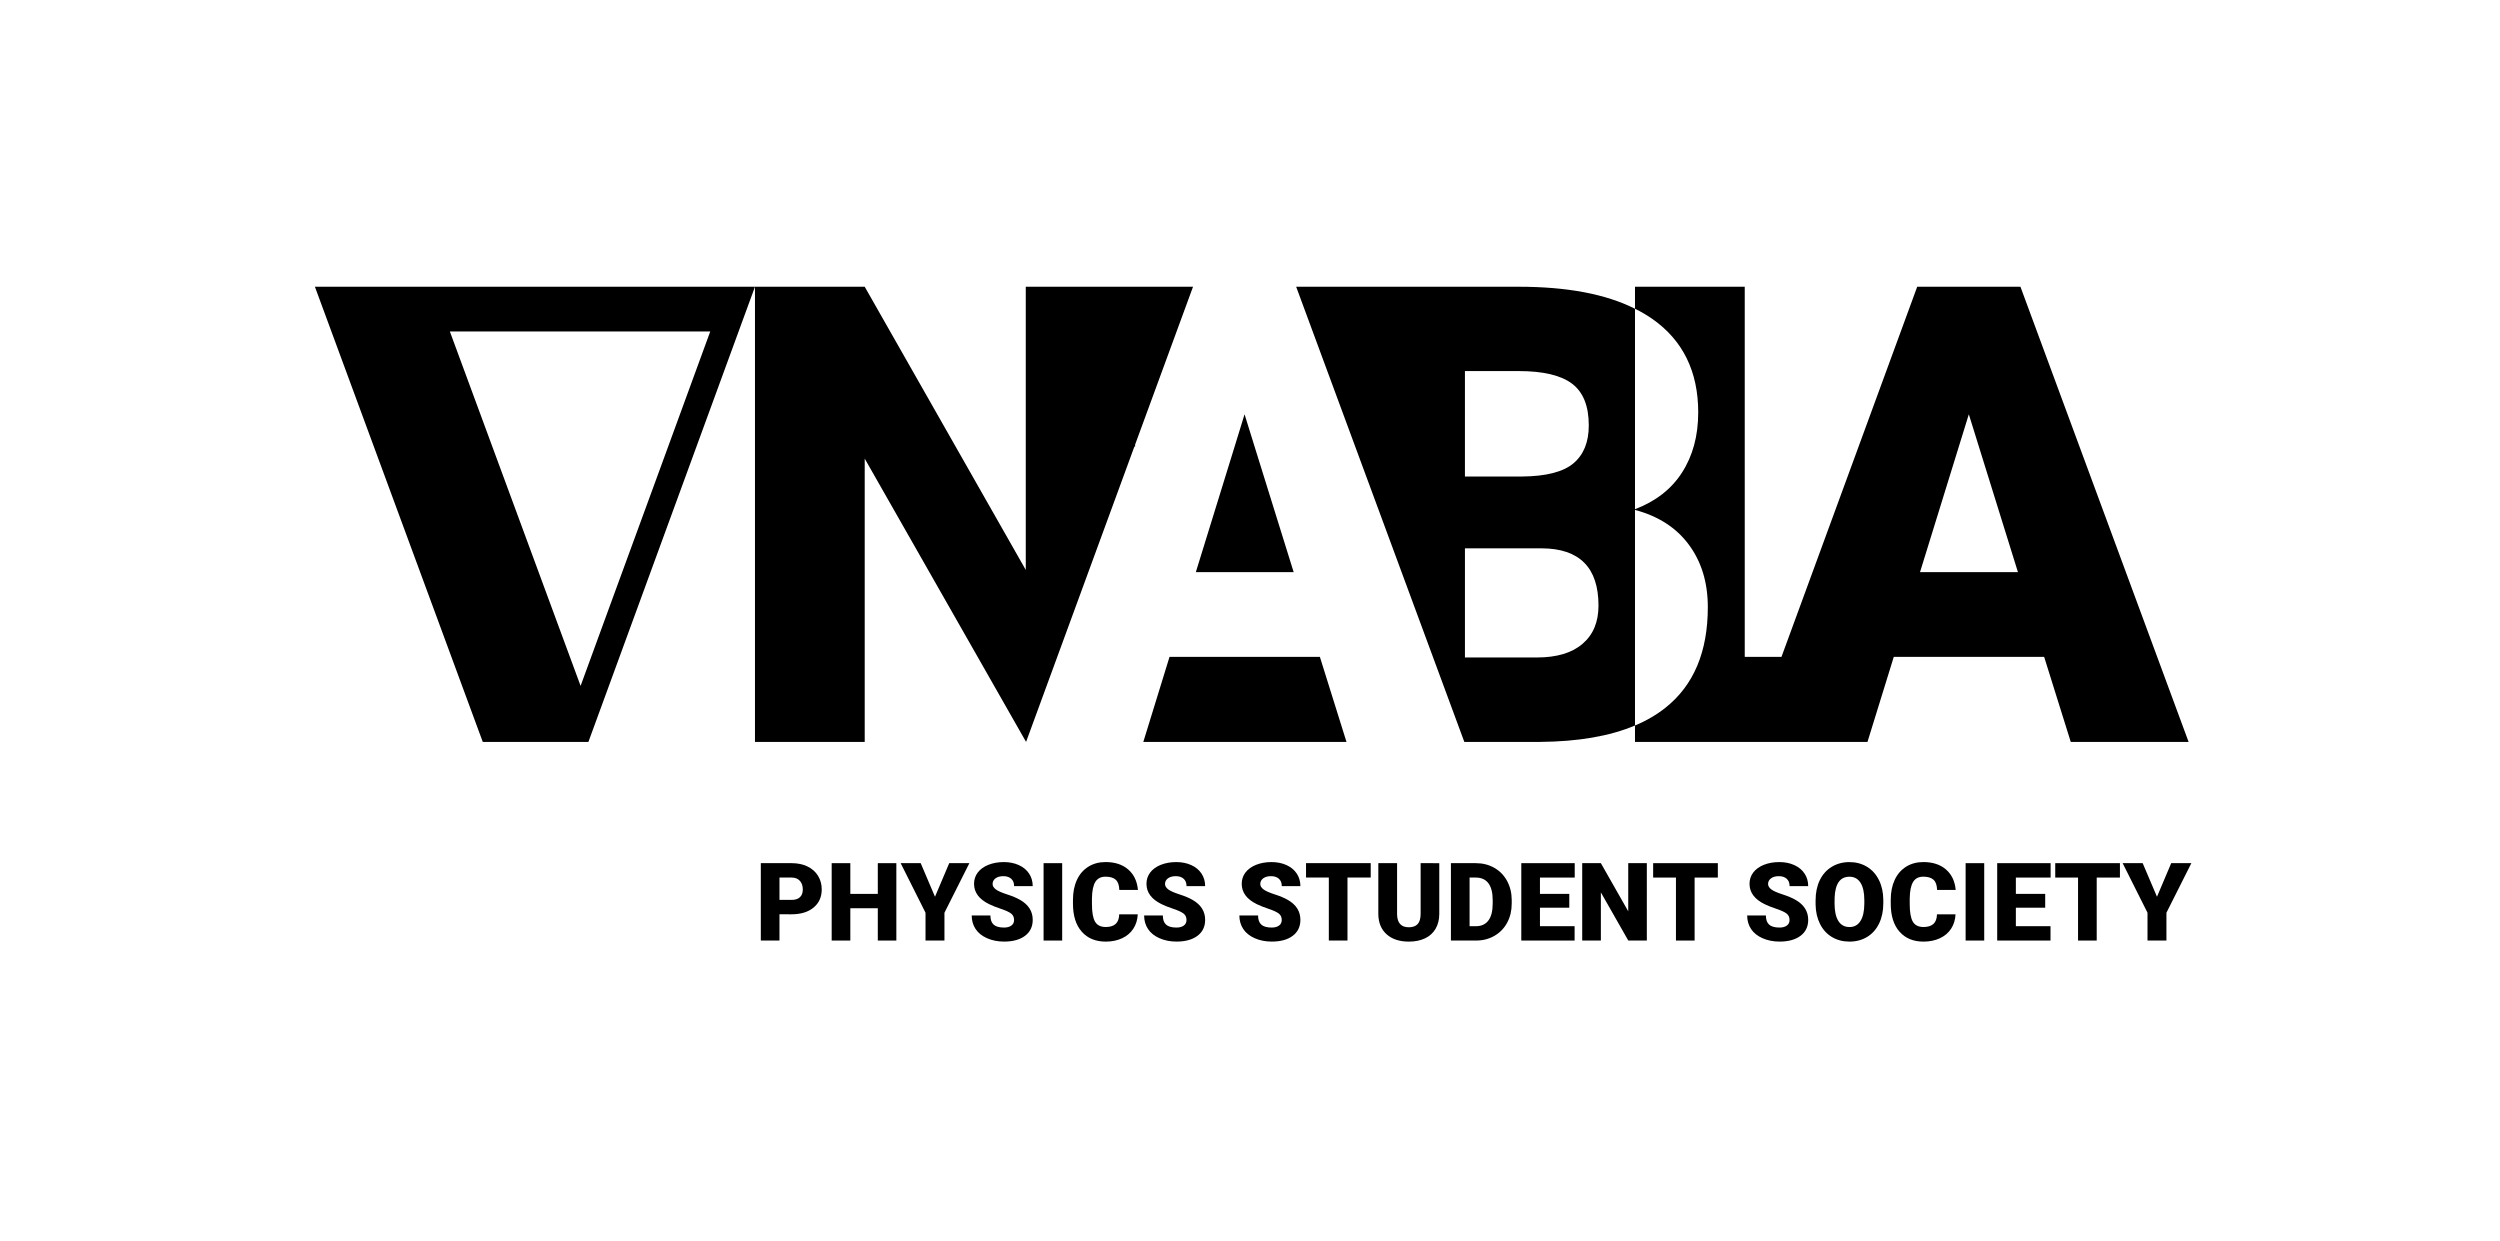<?xml version="1.0" encoding="utf-8"?>
<!-- Generator: Adobe Illustrator 16.0.0, SVG Export Plug-In . SVG Version: 6.00 Build 0)  -->
<!DOCTYPE svg PUBLIC "-//W3C//DTD SVG 1.1//EN" "http://www.w3.org/Graphics/SVG/1.1/DTD/svg11.dtd">
<svg version="1.1" xmlns="http://www.w3.org/2000/svg" xmlns:xlink="http://www.w3.org/1999/xlink" x="0px" y="0px"
	 width="314.646px" height="156.207px" viewBox="0 0 314.646 156.207" enable-background="new 0 0 314.646 156.207"
	 xml:space="preserve">
<g id="Warstwa_1">
	<g>
		<polygon points="108.831,93.376 108.831,57.72 129.14,93.376 142.775,56.196 142.863,56.196 142.863,55.957 150.153,36.089 
			142.863,36.089 139.186,36.089 129.102,36.089 129.102,71.732 108.831,36.089 95.019,36.089 95.019,93.376 		"/>
		<path d="M238.324,82.749l0.025-0.075h18.924l3.349,10.702h14.832l-21.165-57.287h-12.993l-17.084,46.588h-4.622V36.089h-13.812
			v2.77c0.78,0.378,1.511,0.818,2.19,1.284c3.84,2.694,5.767,6.623,5.767,11.76c0,2.958-0.692,5.489-2.053,7.592
			c-1.334,2.077-3.311,3.601-5.904,4.595V38.859c-3.677-1.851-8.548-2.77-14.631-2.77h-0.792h-12.49h-7.303h-7.429l7.429,20.107
			l13.736,37.18h6.057h3.462c4.784-0.038,8.775-0.718,11.961-2.065V64.178c2.934,0.781,5.199,2.241,6.773,4.369
			c1.599,2.153,2.393,4.772,2.393,7.869c0,5.616-1.775,9.833-5.326,12.654c-1.108,0.881-2.393,1.636-3.84,2.24v2.065h13.812h0.705
			h14.743L238.324,82.749z M247.793,52.142l6.182,19.868h-12.326L247.793,52.142z M184.374,46.703h5.981h0.792
			c3.098,0,5.339,0.541,6.724,1.599c1.397,1.07,2.09,2.807,2.09,5.237c0,2.103-0.642,3.689-1.926,4.772s-3.438,1.637-6.459,1.662
			h-1.221h-5.981V46.703z M199.168,81.037c-1.335,1.146-3.248,1.712-5.741,1.712h-3.071h-5.981V69.013h5.981h3.701
			c4.746,0.025,7.126,2.43,7.126,7.202C201.183,78.292,200.516,79.891,199.168,81.037"/>
		<polygon points="157.896,56.196 156.638,52.142 155.391,56.196 150.505,72.009 162.819,72.009 		"/>
		<path d="M39.633,36.088L60.76,93.376h13.295l0.807-2.203L95.02,36.088H39.633z M76.989,75.61l-3.916,10.714L69.12,75.61
			L56.617,41.716h32.774l-6.472,17.703L76.989,75.61z"/>
		<polygon points="143.896,93.376 169.467,93.376 166.118,82.674 147.194,82.674 		"/>
	</g>
</g>
<g id="Warstwa_2">
	<g>
		<path d="M98.103,115.071v3.305h-2.348v-9.74h3.887c0.745,0,1.403,0.138,1.977,0.412s1.017,0.664,1.331,1.17
			c0.314,0.507,0.472,1.081,0.472,1.723c0,0.95-0.34,1.709-1.02,2.278c-0.68,0.568-1.613,0.853-2.8,0.853H98.103z M98.103,113.259
			h1.539c0.455,0,0.801-0.114,1.04-0.342c0.239-0.227,0.358-0.548,0.358-0.963c0-0.455-0.123-0.818-0.368-1.091
			c-0.245-0.271-0.58-0.41-1.003-0.414h-1.565V113.259z"/>
		<path d="M112.813,118.376h-2.334v-4.067h-3.458v4.067h-2.348v-9.74h2.348v3.867h3.458v-3.867h2.334V118.376z"/>
		<path d="M117.676,112.864l1.793-4.229h2.535l-3.137,6.241v3.499h-2.382v-3.499l-3.13-6.241h2.522L117.676,112.864z"/>
		<path d="M127.63,115.787c0-0.344-0.122-0.611-0.365-0.803s-0.67-0.39-1.281-0.596c-0.611-0.205-1.111-0.403-1.499-0.595
			c-1.262-0.62-1.893-1.472-1.893-2.556c0-0.539,0.157-1.016,0.471-1.428c0.314-0.413,0.759-0.734,1.335-0.964
			c0.575-0.229,1.222-0.345,1.94-0.345c0.7,0,1.328,0.125,1.883,0.375s0.987,0.605,1.294,1.067c0.308,0.461,0.461,0.988,0.461,1.582
			h-2.341c0-0.397-0.122-0.705-0.364-0.924c-0.243-0.218-0.572-0.327-0.987-0.327c-0.419,0-0.75,0.092-0.993,0.277
			c-0.243,0.185-0.365,0.42-0.365,0.706c0,0.249,0.134,0.476,0.401,0.679s0.738,0.412,1.412,0.629
			c0.673,0.216,1.226,0.449,1.659,0.699c1.053,0.606,1.579,1.442,1.579,2.508c0,0.853-0.321,1.521-0.963,2.007
			c-0.643,0.486-1.523,0.729-2.643,0.729c-0.789,0-1.504-0.142-2.144-0.425c-0.64-0.283-1.122-0.671-1.445-1.164
			c-0.323-0.492-0.485-1.061-0.485-1.702h2.354c0,0.521,0.135,0.906,0.405,1.153c0.27,0.248,0.708,0.372,1.314,0.372
			c0.388,0,0.695-0.084,0.92-0.251C127.517,116.325,127.63,116.091,127.63,115.787z"/>
		<path d="M133.684,118.376h-2.341v-9.74h2.341V118.376z"/>
		<path d="M143.196,115.078c-0.031,0.678-0.214,1.276-0.549,1.796s-0.804,0.922-1.408,1.208c-0.604,0.285-1.294,0.428-2.07,0.428
			c-1.28,0-2.288-0.417-3.023-1.251s-1.104-2.011-1.104-3.532v-0.481c0-0.954,0.166-1.789,0.499-2.505
			c0.332-0.716,0.811-1.269,1.435-1.659c0.624-0.391,1.347-0.585,2.167-0.585c1.182,0,2.132,0.311,2.85,0.933
			c0.718,0.622,1.126,1.479,1.224,2.572h-2.341c-0.018-0.593-0.167-1.019-0.448-1.277c-0.281-0.259-0.709-0.389-1.285-0.389
			c-0.584,0-1.012,0.219-1.284,0.656c-0.272,0.437-0.415,1.135-0.428,2.094v0.688c0,1.039,0.13,1.782,0.392,2.228
			c0.261,0.446,0.71,0.669,1.348,0.669c0.54,0,0.952-0.127,1.238-0.381c0.285-0.255,0.437-0.658,0.455-1.211H143.196z"/>
		<path d="M149.331,115.787c0-0.344-0.122-0.611-0.365-0.803s-0.67-0.39-1.281-0.596c-0.611-0.205-1.111-0.403-1.499-0.595
			c-1.262-0.62-1.893-1.472-1.893-2.556c0-0.539,0.157-1.016,0.471-1.428c0.314-0.413,0.759-0.734,1.335-0.964
			c0.575-0.229,1.222-0.345,1.94-0.345c0.7,0,1.328,0.125,1.883,0.375s0.987,0.605,1.294,1.067c0.308,0.461,0.461,0.988,0.461,1.582
			h-2.341c0-0.397-0.122-0.705-0.364-0.924c-0.243-0.218-0.572-0.327-0.987-0.327c-0.419,0-0.75,0.092-0.993,0.277
			c-0.243,0.185-0.365,0.42-0.365,0.706c0,0.249,0.134,0.476,0.401,0.679s0.738,0.412,1.412,0.629
			c0.673,0.216,1.226,0.449,1.659,0.699c1.053,0.606,1.579,1.442,1.579,2.508c0,0.853-0.321,1.521-0.963,2.007
			c-0.643,0.486-1.523,0.729-2.643,0.729c-0.789,0-1.504-0.142-2.144-0.425c-0.64-0.283-1.122-0.671-1.445-1.164
			c-0.323-0.492-0.485-1.061-0.485-1.702h2.354c0,0.521,0.135,0.906,0.405,1.153c0.27,0.248,0.708,0.372,1.314,0.372
			c0.388,0,0.695-0.084,0.92-0.251C149.218,116.325,149.331,116.091,149.331,115.787z"/>
		<path d="M161.318,115.787c0-0.344-0.122-0.611-0.365-0.803s-0.67-0.39-1.281-0.596c-0.611-0.205-1.11-0.403-1.498-0.595
			c-1.262-0.62-1.893-1.472-1.893-2.556c0-0.539,0.157-1.016,0.471-1.428c0.314-0.413,0.76-0.734,1.335-0.964
			s1.222-0.345,1.94-0.345c0.699,0,1.327,0.125,1.883,0.375c0.555,0.25,0.986,0.605,1.294,1.067
			c0.308,0.461,0.462,0.988,0.462,1.582h-2.342c0-0.397-0.121-0.705-0.364-0.924c-0.243-0.218-0.572-0.327-0.987-0.327
			c-0.419,0-0.75,0.092-0.992,0.277c-0.244,0.185-0.365,0.42-0.365,0.706c0,0.249,0.134,0.476,0.401,0.679s0.737,0.412,1.411,0.629
			c0.674,0.216,1.227,0.449,1.659,0.699c1.053,0.606,1.579,1.442,1.579,2.508c0,0.853-0.321,1.521-0.963,2.007
			c-0.643,0.486-1.523,0.729-2.643,0.729c-0.789,0-1.504-0.142-2.145-0.425c-0.64-0.283-1.122-0.671-1.445-1.164
			c-0.323-0.492-0.485-1.061-0.485-1.702h2.354c0,0.521,0.135,0.906,0.405,1.153c0.27,0.248,0.707,0.372,1.314,0.372
			c0.388,0,0.694-0.084,0.92-0.251C161.205,116.325,161.318,116.091,161.318,115.787z"/>
		<path d="M172.516,110.449h-2.924v7.927h-2.348v-7.927h-2.869v-1.813h8.141V110.449z"/>
		<path d="M181.145,108.636v6.375c0,0.723-0.153,1.349-0.461,1.877s-0.749,0.931-1.324,1.207c-0.576,0.277-1.256,0.415-2.041,0.415
			c-1.186,0-2.12-0.308-2.803-0.923c-0.682-0.615-1.029-1.459-1.043-2.529v-6.422h2.361v6.469c0.026,1.066,0.521,1.6,1.484,1.6
			c0.486,0,0.854-0.135,1.104-0.402c0.25-0.268,0.375-0.702,0.375-1.304v-6.362H181.145z"/>
		<path d="M182.61,118.376v-9.74h3.138c0.86,0,1.634,0.195,2.321,0.586c0.686,0.39,1.223,0.94,1.609,1.652
			c0.385,0.711,0.58,1.508,0.584,2.392v0.448c0,0.892-0.188,1.691-0.564,2.397c-0.377,0.707-0.908,1.26-1.592,1.659
			c-0.686,0.399-1.449,0.602-2.292,0.605H182.61z M184.959,110.449v6.12h0.815c0.674,0,1.191-0.239,1.553-0.719
			s0.541-1.191,0.541-2.137v-0.422c0-0.94-0.18-1.65-0.541-2.127c-0.361-0.478-0.889-0.716-1.579-0.716H184.959z"/>
		<path d="M197.508,114.242h-3.692v2.327h4.361v1.807h-6.709v-9.74h6.723v1.813h-4.375v2.054h3.692V114.242z"/>
		<path d="M207.268,118.376h-2.335l-3.451-6.061v6.061h-2.348v-9.74h2.348l3.445,6.061v-6.061h2.341V118.376z"/>
		<path d="M216.204,110.449h-2.923v7.927h-2.349v-7.927h-2.869v-1.813h8.141V110.449z"/>
		<path d="M225.229,115.787c0-0.344-0.122-0.611-0.364-0.803c-0.243-0.191-0.671-0.39-1.281-0.596
			c-0.611-0.205-1.11-0.403-1.499-0.595c-1.262-0.62-1.893-1.472-1.893-2.556c0-0.539,0.157-1.016,0.472-1.428
			c0.314-0.413,0.759-0.734,1.334-0.964s1.222-0.345,1.94-0.345c0.7,0,1.328,0.125,1.883,0.375c0.556,0.25,0.986,0.605,1.295,1.067
			c0.308,0.461,0.461,0.988,0.461,1.582h-2.341c0-0.397-0.122-0.705-0.365-0.924c-0.243-0.218-0.571-0.327-0.986-0.327
			c-0.419,0-0.75,0.092-0.993,0.277c-0.243,0.185-0.365,0.42-0.365,0.706c0,0.249,0.134,0.476,0.401,0.679s0.738,0.412,1.412,0.629
			c0.673,0.216,1.227,0.449,1.659,0.699c1.052,0.606,1.578,1.442,1.578,2.508c0,0.853-0.321,1.521-0.963,2.007
			c-0.643,0.486-1.523,0.729-2.643,0.729c-0.789,0-1.504-0.142-2.144-0.425c-0.641-0.283-1.122-0.671-1.445-1.164
			c-0.323-0.492-0.485-1.061-0.485-1.702h2.355c0,0.521,0.135,0.906,0.404,1.153c0.27,0.248,0.708,0.372,1.314,0.372
			c0.388,0,0.694-0.084,0.92-0.251C225.115,116.325,225.229,116.091,225.229,115.787z"/>
		<path d="M237.029,113.707c0,0.949-0.177,1.79-0.529,2.521c-0.352,0.731-0.853,1.295-1.501,1.689
			c-0.649,0.395-1.389,0.592-2.218,0.592c-0.83,0-1.565-0.19-2.208-0.572c-0.642-0.381-1.143-0.926-1.502-1.636
			c-0.358-0.709-0.547-1.522-0.564-2.441v-0.548c0-0.955,0.175-1.797,0.524-2.525c0.351-0.729,0.853-1.292,1.506-1.689
			c0.653-0.396,1.396-0.596,2.23-0.596c0.825,0,1.561,0.196,2.208,0.589c0.646,0.393,1.149,0.951,1.508,1.676
			c0.359,0.725,0.541,1.556,0.546,2.492V113.707z M234.641,113.299c0-0.968-0.161-1.702-0.485-2.204
			c-0.323-0.502-0.785-0.753-1.388-0.753c-1.178,0-1.8,0.883-1.866,2.649l-0.007,0.716c0,0.954,0.158,1.688,0.475,2.2
			c0.317,0.514,0.787,0.77,1.412,0.77c0.593,0,1.05-0.252,1.371-0.756s0.483-1.229,0.488-2.174V113.299z"/>
		<path d="M246.12,115.078c-0.031,0.678-0.214,1.276-0.549,1.796c-0.334,0.52-0.804,0.922-1.408,1.208
			c-0.604,0.285-1.294,0.428-2.07,0.428c-1.28,0-2.288-0.417-3.023-1.251c-0.736-0.834-1.104-2.011-1.104-3.532v-0.481
			c0-0.954,0.166-1.789,0.498-2.505s0.811-1.269,1.435-1.659c0.625-0.391,1.347-0.585,2.168-0.585c1.182,0,2.131,0.311,2.85,0.933
			c0.718,0.622,1.126,1.479,1.224,2.572h-2.341c-0.018-0.593-0.167-1.019-0.448-1.277s-0.709-0.389-1.284-0.389
			c-0.585,0-1.013,0.219-1.285,0.656c-0.271,0.437-0.414,1.135-0.428,2.094v0.688c0,1.039,0.131,1.782,0.392,2.228
			c0.261,0.446,0.71,0.669,1.348,0.669c0.54,0,0.952-0.127,1.237-0.381c0.286-0.255,0.438-0.658,0.455-1.211H246.12z"/>
		<path d="M249.731,118.376h-2.341v-9.74h2.341V118.376z"/>
		<path d="M257.405,114.242h-3.692v2.327h4.361v1.807h-6.709v-9.74h6.723v1.813h-4.375v2.054h3.692V114.242z"/>
		<path d="M266.811,110.449h-2.923v7.927h-2.349v-7.927h-2.869v-1.813h8.141V110.449z"/>
		<path d="M271.474,112.864l1.792-4.229h2.535l-3.137,6.241v3.499h-2.382v-3.499l-3.131-6.241h2.522L271.474,112.864z"/>
	</g>
</g>
</svg>
